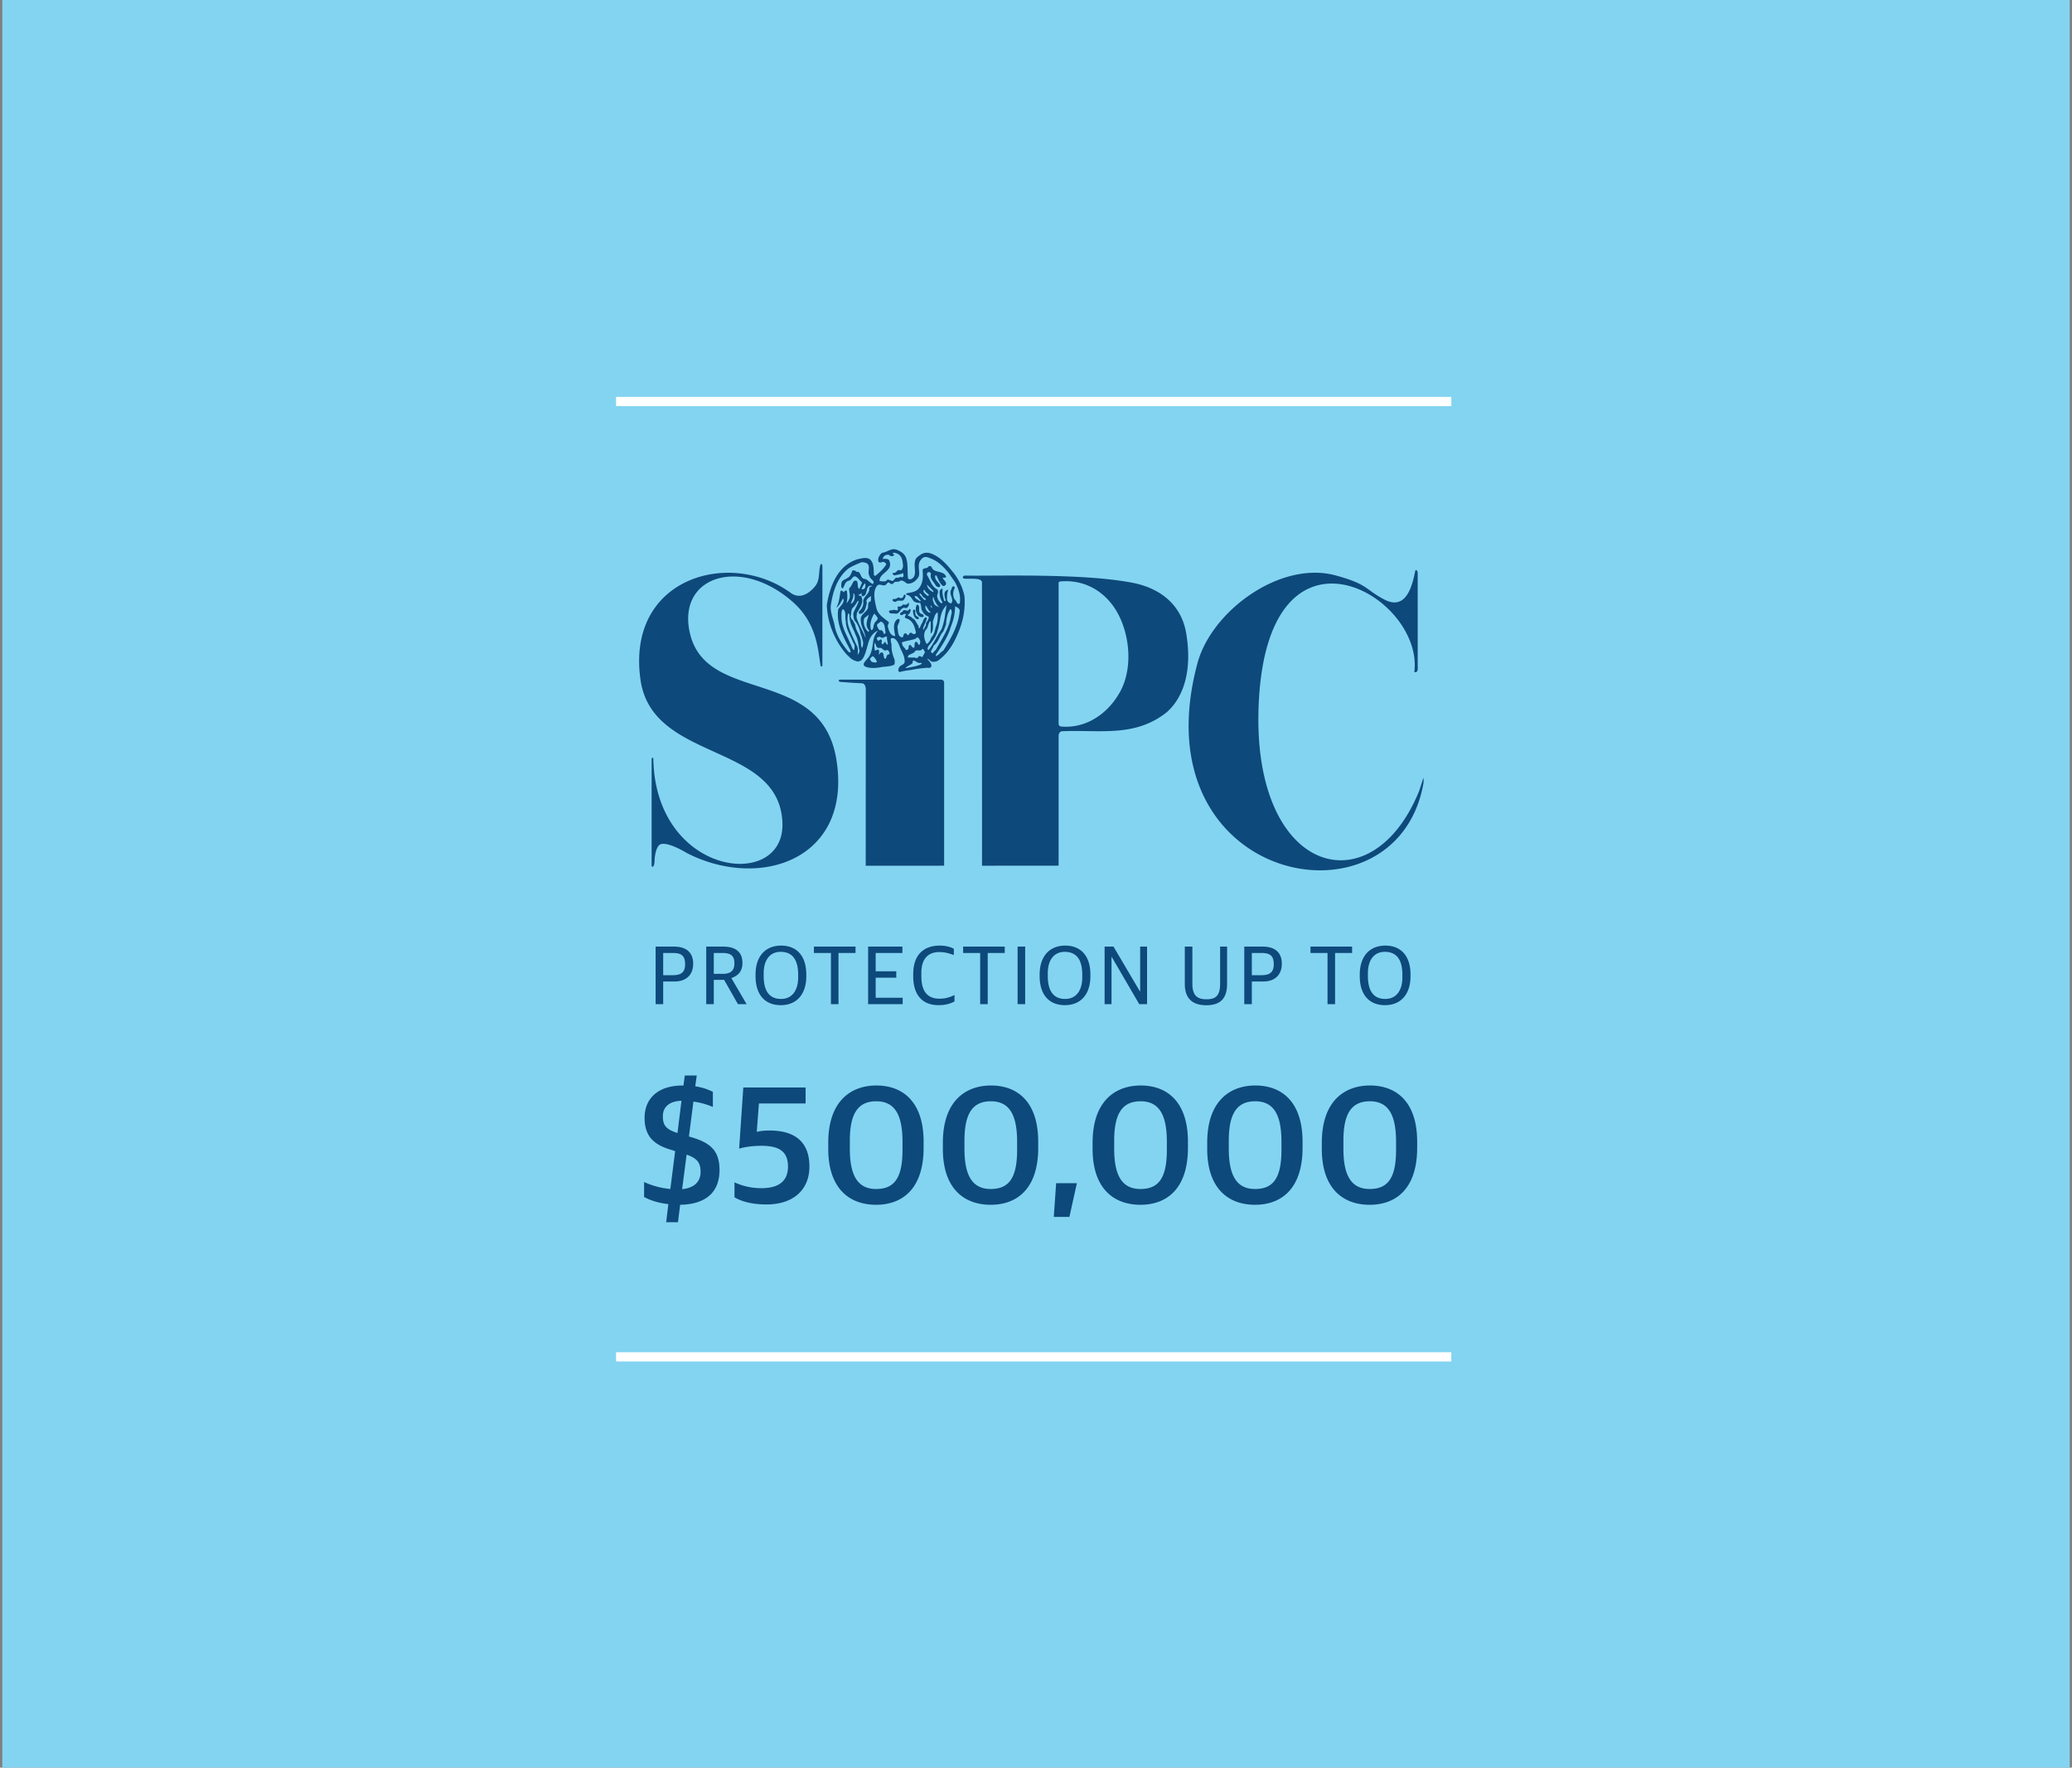 <svg width="449" height="383" fill="none" xmlns="http://www.w3.org/2000/svg">
  <rect width="100%" height="100%" fill="#808080" stroke="none"/>
  <path fill="#83D4F1" d="M.5 0h448v383H.5z"/>
  <path stroke="#fff" stroke-width="2" d="M133.5 87h181M133.5 294h181"/>
  <path d="M187.925 122.105c-.362-.213-.796-.285-1.23-.285-1.014.428-1.954.785-2.823 1.357-2.46 1.93-3.401 5.072-3.835 8.001-.145 1.501.506 2.858.796 4.216.362 2.287 1.592 4.073 3.039 5.858l.434.142c.072-.142-.072-.356-.072-.572-1.375-2.642-3.039-5.428-2.605-8.786.434-.714 1.375-1.357 1.158-2.286h-.145c-.434.715-.796 1.572-1.447 1.928.651-.999.723-2.357.94-3.572.218-.356.579.143.724.214l.217-.285c.145-.071.362-.143.434 0 .145.929.145 1.858-.072 2.644.29-.214.434-.572.579-.858.361-.785-.073-1.572 0-2.356.506-.431.651-1.074 1.013-1.573 1.303-.5.507 1.356 1.158 1.715.289-.429.362-.929.651-1.358-.433-.357-.796-.929-1.23-1.214-.796-.572-1.014.714-1.665.785-.94.215-.868 1.214-1.374 1.715-.362-.287-.29-.786-.217-1.215.072-.643.796-.714 1.229-1.07.724-.287.869-1.074 1.159-1.644.289-.071.651 0 .796.285 1.085-.142.796 1.144 1.592 1.501.941.071 1.23.857 2.026 1.143.579-.715-.651-1-.723-1.715-.58-.856.289-2-.507-2.715Zm-.434 4.286c-.362.214-.579.787-.796 1.216.072.143.217.07.361.07.58-.212.507-.856.435-1.286Zm1.52.572c-1.375-.358-1.014 1.357-1.592 2.001-.217.143-.434.357-.652.143-.145-.287 0-.572-.072-.714-.073.357-.435.357-.652.499.072.286.434.144.579.286.651 1.287-.289 2.572-.941 3.643l-.072.93c.434 1.643 1.447 3 1.954 4.501-.072-1.358-1.013-2.359-1.013-3.716-.29-1.429 1.158-1.715 1.52-2.786.145-.5-.145-1.356.578-1.429.145-.357.073-.929.073-1.214-.362.429-1.23.714-.869 1.501-.216.857-.361 2.286-1.519 2.429-.29-.073-.218-.358-.218-.573.652-.428 1.087-1.357.941-2.214.073-1.072 1.448-1.572 1.303-2.785.073-.358.507-.358.652-.502Zm-3.836 2.787c.072-.429.144-1-.29-1.215.217.928-.362 1.572-.507 2.287.435-.143.724-.643.797-1.072Zm.795.785c.073-.07.145-.356-.072-.356-.361.571-.651 1.143-1.157 1.571-.363.5-.218 1.287-.435 1.857.145.144.079.362.289.571.29.285.507.787.724 1.216.145 1.286 1.087 2.214 1.231 3.5.072.5-.073 1.072.289 1.501.146-.429.29-1.001.146-1.501-.146-.499-.29-1.072-.508-1.572-.144-.857-.499-1.916-1.119-2.663-.488-.588-.328-.98-.473-1.622.217-.858.796-1.644 1.085-2.502Zm-2.677 4.072c-.289-.856.217-2.071-.651-2.642-.362.429-.289 1.214-.289 1.786 0 2.142 1.157 3.857 1.881 5.643.289.429.361 1.143.796 1.501.1-.11.362-1.143-.145-1.644-.579-1.57-1.592-2.929-1.592-4.644Zm.796-.785c-.049-.448.073-.785-.29-.928a5.372 5.372 0 0 0 .073 2.785c.307.998 1.158 2.929 1.882 4.358.216.572.144 1.357.072 1.93.144-.286.362-.573.434-.858-.217-1.143-.29-2.501-.868-3.572-.434-1.286-1.124-2.088-1.303-3.715Zm6.079 0c-.217-.285-.434-.643-.724-.858-.651 1.072-1.085 2.359-.651 3.573.651-.143.362-.929.651-1.287.073-.643.869-.785.724-1.428Zm-1.882 2.715c-.94-1-.289-2.358 0-3.358l-1.013.786a2.941 2.941 0 0 0 .869 2.929c.217 0 .144-.214.144-.357Zm3.618.428c-.216-.857-.071-2.071-1.084-2.285-.362.428-.891.453-.746 1.024.165.149.311 1.047.818.833.434.072.507.5.651.785.217.143.361-.143.361-.357Zm-1.374 3.43c-.724.071-.652-.715-.941-1.144-.216.572-.072 1.144 0 1.715.217.072.362-.215.652-.215.506.144.144.787.217 1.072.144-.071.216-.214.289-.357 1.013-.428.507.928 1.013 1.286.435-.071.217-.643.579-.856.145-.144.434-.073.434-.287-.072-.429-.362-1-.869-.643-.578 0-.723-.714-1.374-.571Zm-.507 2.929c-.217-.358-.434-.93-.941-1.143-.216.213-.506.356-.578.714.217.142.217.5.578.572.291 0 .796.286.941-.143Zm2.348-3.718c.091-.137-.298-1.398-.149-1.547.066.124.104.173.108.17.008-.004-.069-.168-.108-.17-.232-.439-.796.411-1.382.05-.134-.264-.519-.033-.775.016-.075.224.01.423.112.617l.074.137.406-.226c.282-.25.427 0 .427.228 0 .454-.147.485.138.771.042-.068.533-.486.597-.635 0 0 .361.871.552.589Zm14.514-13.571-1.302-1.859c-1.086-1.356-2.317-2.572-3.836-3.143-.558-.21-1.278-.65-1.955 0-1.299 1.25-.288 2.644-.723 3.93-.506.857-1.375 1.572-2.46 1.501-.507-.286-.868-.787-1.519-.644-.435.5-1.231-.071-1.521.644-.289.141-.579.071-.796-.144-.362-.356-.578.215-.796.358-.578.5-1.303-.358-1.881.214-1.085 1.287-.507 3.429-.145 5.001.362 1.286 1.592 2.072 2.605 2.857.217.358-.29.573-.145 1.072.217.858.507 1.93 1.592 2-.216-1.142-.651-2.786.435-3.643.217-.072.362-.143.506.071.073.644-.578 1.144-.434 1.858.145.786 0 1.929 1.086 2 .217-.286.145-.643.434-.856.289-.073.434.07.579.285.29.285.362-.143.506-.358.145-.07.434-.142.579.073.217.213.652.213.796-.143-.289-1.358-.651-2.717-2.171-3.144-.434-.143-.144-.714.073-.786-.507-.571-.796.428-1.302 0-.218-.5.578-.5.651-.929.506-.214 1.012.429 1.302-.285.217-.072.29.143.29.285-.073.429-.218.787-.652 1.001.29.356.797.286 1.013.714.724.214.869 1.143 1.375 1.643-.072.214 0 .5.217.5l.362-.858c.434-.5.361-1.214.941-1.499.144-.072.217.214.289.285l-.796 1.93c0 .142-.144.428.073.499.144-.499.651-.928.506-1.5.29-.358.652-.786.58-1.358-.725-.214-1.232-.786-1.52-1.499-.145-.501-.073-1.073-.362-1.5a1.836 1.836 0 0 1-1.375-.358c-.362-.5-.724-1.286-1.52-1.358-.072-.072-.145-.285.073-.357.723-.142 1.591-.215 2.242-.714 1.159-1 1.303-2.571 1.159-4.072-.073-.929 1.013-.357 1.23-1.001.289-.143.507-.143.724.143.434 1.358 2.532.644 3.112 2.001.072.428-.58.215-.724.285.144.5.796.787.724 1.428-.146.216-.362.429-.652.358-.796-.572-1.013-1.5-1.447-2.285h-.217c-.289.928.724 1.428 1.085 2.214l-.145.286c-.289.143-.579-.071-.796-.215-.433-.857-1.446-1.571-1.085-2.643-.072-.215-.217-.356-.434-.356-.362 0-.507.285-.435.643.725 1.07.941 2.427 2.171 3.07.363.287.217.858.073 1.143-.145.787.29 1.43.796 1.859.144 0 .362.071.29-.214-.435-.715-.652-1.429-.58-2.286 0-.358.434-.714.652-.572-.145.857.072 1.643.289 2.428 0 .144.217.286.362.144-.145-.643-.434-1.359-.145-2 .218-.144.434-.429.724-.358-.29.572-.29 1.357-.29 2.072.073.428.435.786.869.857.796-.857-.506-1.786 0-2.929.217-.214.072-.643.506-.787.217 0 .29.214.29.431-.434.641-.434 1.785 0 2.428.433.286.506 1.285 1.085.857.29-1.643-.289-3.358-1.085-4.715Zm-4.631 2.285v-.285l-1.376-1.357c.073.857.797 1.357 1.376 1.642Zm-.941.572-.797-.713c0-.144-.217-.502-.361-.287-.217.501.434.786.723 1.144.217.142.363 0 .435-.144Zm-.869.715c-.579-.215-.652-.857-1.158-1.072-.072.215.073.501.29.643.289.285.579.857.94.857.145-.142.073-.356-.072-.428Zm-.94.5c-.435-.357-.725-1.143-1.303-.929.072.643.796.715 1.085 1.072.145.071.29-.071.218-.143Zm4.052 1.5a5.142 5.142 0 0 1-1.302-2.286c-.217.286-.145.858.072 1.214.073.643.723.787 1.23 1.072Zm-1.519.071-.362-.571c-.072.286.144.643.362.571Zm1.954 4.716c.723-1.644.795-3.5 1.157-5.287l-.434.5c-1.086 1.357-.941 3.287-1.519 4.93-.218 1.285-1.158 2.428-2.027 3.5-.073.215-.362.714.073.785 1.085-1.355 1.736-2.928 2.75-4.428Zm-2.316-3.715c-.507-.429-.724-1.072-1.086-1.501l-.073.287c0 .571.29.929.725 1.214.145.071.362.142.434 0Zm6.295-.429c-.145-.5-.652-.714-1.013-.857 0 1.644-.362 3.072-.94 4.5-.579 2.073-1.955 4.073-3.185 5.93l-.072.358c.724-.214 1.013-.858 1.664-1.215 1.665-2.643 3.329-5.5 3.546-8.716Zm-1.881 1.143c.145-.429.29-1.214-.145-1.428-.651.929-.868 2.142-.94 3.358l-.58 1.499c-.723.715-.868 1.715-1.519 2.502-.217.356-.579.428-.651.784-.145.429-.579.858-.507 1.215.217-.071.072.143.217.215.435-.072.435-.572.796-.643 1.302-2.429 2.967-4.715 3.329-7.502Zm-2.894-.714c-.652.285-.724 1.215-1.014 1.857-.072.93.218 2.144-.506 2.786v-2.642l-.145-.073c-.435.572-.362 1.359-.941 1.93-.58.857-.29 2.143.217 3 .507-.286.869-.929 1.013-1.429.652-.643.724-1.428.941-2.215.435-.928.506-2.071.435-3.214Zm-3.764 6.286c-.145-.357-.506-1.284-1.013-.57-.94.356-2.026.429-2.967.785 0 .572.29 1.001.724 1.357 0 .214.072.285.289.285.507 0 .362-.641.507-.928.507-.57.507.643 1.157.429.145-.429-.144-1.072.435-1.286.289.143.362.572.579.715.289-.143.217-.501.289-.787Zm1.013 2.358c-.217-.285-.217-.714-.579-.714-.434.714-1.302-.072-1.664.643-.435.5-1.592.5-1.448 1.215h1.448c.289.143.651.214.796-.144.289-.427.579.144.941 0 .071-.356.361-.642.506-1Zm-.94 2.286c-.652.214-1.014-.429-1.593-.499-.145.142-.145.357-.145.499-.072.358-1.636.895-1.491 1.181.795-.215 3.011-.467 3.517-1.037l-.288-.144Zm-8.218-22.481s1.201-.195 1.415.334c.962 2.375-2.171 2.573-2.099 4.43.579.072 1.375.286 1.737-.357l1.013.357c.507-.072.58-1 1.231-.642.289-.215.651-.287.94-.143.362-.144.29-.644.145-.931-.507.287-1.23.358-1.881.502-.145-.071-.507-.358-.289-.573.796.287.796-.928 1.663-.499.435-.214.58-.786.507-1.286-.129-1.212-.354-2.235-1.78-2.538-.121-.026-.232-.031-.429.071 0 .031-.045.132.101.171.192.051.229.27.067.387-.285.205-.764.06-.899-.093-.068-.078-.167-.13-.365-.125-.348.042-.946.165-1.077.935Zm-4.125 22.871c-.056-.219.144-.548.903-1.394.91-1.014 1.016-2.814 1.187-3.833.212-1.251 1.005-2.121 1.005-2.121s-1.348.425-1.988 2.32c-.48 1.423-.906 4.211-2.159 4.322a.71.71 0 0 0-.23.053c-.728-.177-1.291-.42-1.8-.952 0 0-.404-.418-.539-.501-2.544-2.869-4.226-6.773-4.372-10.79.652-4.074 2.327-8.554 6.64-9.925.888-.159 1.702-.499 2.588-.062 1.063.748.91 2.351.976 3.47.029.052.279.22.279.22.854-.703 1.763-1.469 2.397-2.505-.016-.231-.316-.487-.586-.553-.215 0-.443.108-.664.126-.261.021-.486-.073-.486-.479-.076-.68.609-1.563.881-1.624 1.248-.156 2.069-1.259 3.422-.517.734.291 1.402.802 1.701 1.54.51 1.441.279 2.959.437 4.442.06.236.229.298.507.298 1.006-.301 1.05-1.15.995-2.139-.05-.878-.225-2.052.55-2.703.791-.637 1.618-1.262 3.049-.721 2.132.805 3.713 2.804 5.017 4.449 1.018 1.435 1.748 2.951 2.113 4.676.29 3.231-.436 6.104-1.671 8.756-.944 2.15-2.186 3.952-4.081 5.319-.443.218-.971.303-1.452.145 0 0-.579-.557-.835-.619.002.166.609.761.65.88.172.256.299.536.218.855l-.165.164c-.225.188-.381.116-.525.106a3.276 3.276 0 0 0-.595.02c-1.763.179-2.07.24-3.184.459-.721.071-1.587.214-2.306.426-.398.004-.451-.432-.31-.664.047-.455.365-.649.659-.816l.22-.128c.21-.131.375-.282.423-.54.07-1.318-.631-2.219-1.075-3.378 0 0-.748-2.281-1.889-1.739-.138.36.132 1.314.132 1.314-.056 1.182.201 2.178.662 3.296 0 .134.085.894-.08 1.057-.505.253-.799.288-1.258.369-.163.023-.359.035-1.432.147-2.102.466-3.96.085-3.929-.526Zm8.796-14.178c-.361.714-1.302 0-1.808.573-.362.071-.58-.073-.724-.287v-.286c.434 0 .869-.071 1.158-.358.289-.071.651.358 1.013 0 .217-.142.145-.499.434-.643.434.216.072.716-.073 1.001Zm2.461 3.286c-.072.572.941.43.651 1-.434.215-.723-.213-.941-.5-.217-.428-.362-1.143-.217-1.499.796-.072.217.642.507.999Zm1.664.072c0 .143.217.428-.073.5-.361.143-.795-.072-1.084-.357-.435-.572-.652-1.429-.29-2.215.144-.214.362 0 .434.143.29.5-.144 1.214.362 1.644l.651.285Zm-3.183-1.929c-.146.215-.29.572-.652.5-1.23-.357-1.086 1.429-2.315 1.214-.434-.143-1.159.215-1.304-.5.145-.356.797-.142 1.086-.356.218.071.507.142.724.142.362-.285-.144-.643.217-.857.435.214.796-.215 1.086-.429.434.143.868.071 1.085-.356.217 0 .145.427.073.642ZM178.211 122.645l-.001 21.606c-.373.369-.373.093-.451-.4-.525-3.295-.824-8.861-5.904-13.37-11.32-10.05-25.155-5.675-22.366 6.656 3.543 15.678 28.492 7.075 31.76 27.477 3.454 21.576-16.521 28.36-32.401 20.225 0 0-4.098-2.536-5.719-1.896-.701.276-1.163 1.695-1.271 3.242-.054 2.242-.684 1.57-.649 1.377-.006-.932 0-23.075 0-23.075.017-.421.365-.302.365-.163.403 25.581 28.526 28.849 27.978 13.983-.648-17.574-28.224-13.017-30.76-31.045-3.116-22.158 19.425-28.382 32.552-18.802 2.596 1.894 5.011-1.018 5.426-1.615.885-1.275.597-2.539.946-4.211.137-.661.494-.449.495.011ZM307.218 144.424c.14 1.602-.736 1.19-.736 1.19 2.128-16.561-31.526-36.005-33.698 6.423-1.919 37.507 24.442 44.902 34.767 19.285.103-.355.757-2.275.787-2.439.12-.675.222.102.12.86-5.839 32.813-61.813 21.897-48.978-26.006 3.048-11.373 17.991-22.324 29.971-19.05 7.137 1.951 6.246 2.981 10.563 5.232 4.843 2.525 6.089-3.337 6.688-6.315.544-.298.513.722.513.722l.003 20.098Z" fill="#0E497B"/>
  <path d="M241.572 131.812c-2.567-3.895-6.726-6.206-11.55-5.844-.661-.026-.624.353-.624.353v30.46c.002.654.624.65.624.65 5.409.433 10.07-2.829 12.646-7.434 3.071-5.484 2.065-13.385-1.096-18.185Zm15.449 5.264c1.337 7.665-.269 13.798-4.192 17.251-6.831 5.442-14.335 3.797-22.489 4.114-1.031-.061-.942 1.172-.942 1.172v27.964l-16.593.004-.009-61.254c.099-1.197-2.254-.866-3.739-.937-.721-.095-.364-.619-.028-.675 6.436.138 25.8-.58 36.633 1.612 5.605 1.134 10.282 4.577 11.359 10.749ZM204.592 147.891v39.686c-2.352.022-16.991.005-16.991.005l.013-38.083s.076-1.413-.867-1.45c-1.962-.078-4.604-.289-4.604-.289-.336-.021-.683-.458 0-.505h21.545c.962-.028.904.636.904.636ZM142.073 217.582h1.638v-4.914h2.502c2.358 0 3.996-1.332 3.996-3.852 0-2.358-1.404-3.708-4.158-3.708h-3.978v12.474Zm1.638-6.282v-4.806h2.178c1.872 0 2.574.702 2.574 2.448 0 1.602-.738 2.358-2.61 2.358h-2.142Zm9.329 6.282h1.638v-5.274h2.232l3.006 5.274h1.872l-3.258-5.58v-.09c1.458-.522 2.358-1.476 2.358-3.258 0-2.34-1.44-3.546-4.176-3.546h-3.672v12.474Zm1.638-6.57v-4.518h1.908c1.8 0 2.556.63 2.556 2.196 0 1.584-.72 2.322-2.538 2.322h-1.926Zm14.52 6.786c3.456 0 5.526-2.394 5.526-6.264v-.36c0-4.05-2.07-6.282-5.454-6.282-3.474 0-5.544 2.394-5.544 6.264v.36c0 4.05 2.07 6.282 5.472 6.282Zm.054-1.35c-2.772 0-3.762-2.07-3.762-4.968v-.612c0-2.628 1.17-4.626 3.69-4.626 2.79.018 3.78 2.052 3.78 4.95v.612c0 2.628-1.188 4.644-3.708 4.644Zm10.81 1.134h1.638v-11.088h3.69v-1.386h-9.018v1.386h3.69v11.088Zm8.058 0h7.488v-1.386h-5.85v-4.356h4.464v-1.386h-4.464v-3.96h5.796v-1.386h-7.434v12.474Zm15.244.216c1.422 0 2.592-.306 3.474-.81v-1.386c-.792.378-1.746.792-3.258.792-2.79 0-3.924-1.818-3.924-4.896v-.684c0-3.222 1.62-4.518 3.852-4.518 1.224 0 2.142.252 3.186.648v-1.368c-.774-.414-1.764-.684-3.078-.684-3.15 0-5.724 1.692-5.724 6.192v.432c0 4.23 2.124 6.282 5.472 6.282Zm9.036-.216h1.638v-11.088h3.69v-1.386h-9.018v1.386h3.69v11.088Zm8.112 0h1.638v-12.474h-1.638v12.474Zm10.25.216c3.456 0 5.526-2.394 5.526-6.264v-.36c0-4.05-2.07-6.282-5.454-6.282-3.474 0-5.544 2.394-5.544 6.264v.36c0 4.05 2.07 6.282 5.472 6.282Zm.054-1.35c-2.772 0-3.762-2.07-3.762-4.968v-.612c0-2.628 1.17-4.626 3.69-4.626 2.79.018 3.78 2.052 3.78 4.95v.612c0 2.628-1.188 4.644-3.708 4.644Zm8.552 1.134h1.494v-10.224h.054l5.958 10.224h1.692v-12.474h-1.494v9.702h-.054l-5.724-9.702h-1.926v12.474Zm22.023.234c3.006 0 4.518-1.404 4.518-4.626v-8.082h-1.512v8.01c0 2.646-.954 3.402-2.934 3.402-1.998 0-3.078-.774-3.078-3.384v-8.028h-1.638v8.136c0 3.096 1.674 4.572 4.644 4.572Zm8.241-.234h1.638v-4.914h2.502c2.358 0 3.996-1.332 3.996-3.852 0-2.358-1.404-3.708-4.158-3.708h-3.978v12.474Zm1.638-6.282v-4.806h2.178c1.872 0 2.574.702 2.574 2.448 0 1.602-.738 2.358-2.61 2.358h-2.142Zm16.401 6.282h1.638v-11.088h3.69v-1.386h-9.018v1.386h3.69v11.088Zm12.459.216c3.456 0 5.526-2.394 5.526-6.264v-.36c0-4.05-2.07-6.282-5.454-6.282-3.474 0-5.544 2.394-5.544 6.264v.36c0 4.05 2.07 6.282 5.472 6.282Zm.054-1.35c-2.772 0-3.762-2.07-3.762-4.968v-.612c0-2.628 1.17-4.626 3.69-4.626 2.79.018 3.78 2.052 3.78 4.95v.612c0 2.628-1.188 4.644-3.708 4.644ZM144.362 264.83h2.556l.468-3.78c5.832-.108 8.532-2.952 8.532-7.524 0-4.428-2.196-6.048-6.624-7.272l.972-7.56c1.692.216 3.06.684 4.212 1.152v-3.276c-.972-.468-2.124-.936-3.816-1.188l.324-2.34h-2.592l-.288 2.16h-.144c-5.544 0-8.28 2.952-8.28 7.02 0 4.104 2.16 5.904 5.868 6.948l.756.252-1.044 8.208a17.4 17.4 0 0 1-5.688-1.512v3.24c1.296.72 3.06 1.296 5.256 1.548l-.468 3.924Zm7.452-10.908c0 2.016-1.224 3.456-3.996 3.744l.972-7.488c2.34.828 3.024 1.8 3.024 3.744Zm-8.172-12.096c0-1.98 1.44-3.24 4.032-3.312l-.864 6.984c-2.592-.828-3.168-1.728-3.168-3.672Zm22.47 19.152c5.832 0 9.288-3.204 9.288-8.208 0-5.364-3.168-7.812-8.64-7.812-1.224 0-1.98.108-2.772.288l.468-6.156h10.116v-3.456h-13.5l-.9 13.248c1.26-.36 2.88-.612 4.824-.612 3.744 0 5.76 1.152 5.76 4.5 0 3.276-2.16 4.68-5.76 4.68a13.79 13.79 0 0 1-5.832-1.26v3.24c1.548.9 3.744 1.548 6.948 1.548Zm23.736.072c5.688 0 10.296-3.456 10.296-12.348v-1.296c0-8.82-4.644-12.204-10.224-12.204-5.544 0-10.44 3.384-10.44 12.42v1.296c0 8.604 4.572 12.132 10.368 12.132Zm0-3.42c-3.96 0-5.688-2.88-5.688-8.712v-1.764c0-5.868 1.764-8.532 5.724-8.532s5.688 2.844 5.688 8.784v1.728c0 6.048-1.728 8.496-5.724 8.496Zm24.836 3.42c5.688 0 10.296-3.456 10.296-12.348v-1.296c0-8.82-4.644-12.204-10.224-12.204-5.544 0-10.44 3.384-10.44 12.42v1.296c0 8.604 4.572 12.132 10.368 12.132Zm0-3.42c-3.96 0-5.688-2.88-5.688-8.712v-1.764c0-5.868 1.764-8.532 5.724-8.532s5.688 2.844 5.688 8.784v1.728c0 6.048-1.728 8.496-5.724 8.496Zm13.671 6.048h3.384l1.62-7.308h-4.5l-.504 7.308Zm18.775-2.628c5.688 0 10.296-3.456 10.296-12.348v-1.296c0-8.82-4.644-12.204-10.224-12.204-5.544 0-10.44 3.384-10.44 12.42v1.296c0 8.604 4.572 12.132 10.368 12.132Zm0-3.42c-3.96 0-5.688-2.88-5.688-8.712v-1.764c0-5.868 1.764-8.532 5.724-8.532s5.688 2.844 5.688 8.784v1.728c0 6.048-1.728 8.496-5.724 8.496Zm24.836 3.42c5.688 0 10.296-3.456 10.296-12.348v-1.296c0-8.82-4.644-12.204-10.224-12.204-5.544 0-10.44 3.384-10.44 12.42v1.296c0 8.604 4.572 12.132 10.368 12.132Zm0-3.42c-3.96 0-5.688-2.88-5.688-8.712v-1.764c0-5.868 1.764-8.532 5.724-8.532s5.688 2.844 5.688 8.784v1.728c0 6.048-1.728 8.496-5.724 8.496Zm24.836 3.42c5.688 0 10.296-3.456 10.296-12.348v-1.296c0-8.82-4.644-12.204-10.224-12.204-5.544 0-10.44 3.384-10.44 12.42v1.296c0 8.604 4.572 12.132 10.368 12.132Zm0-3.42c-3.96 0-5.688-2.88-5.688-8.712v-1.764c0-5.868 1.764-8.532 5.724-8.532s5.688 2.844 5.688 8.784v1.728c0 6.048-1.728 8.496-5.724 8.496Z" fill="#0E497B"/>
</svg>
